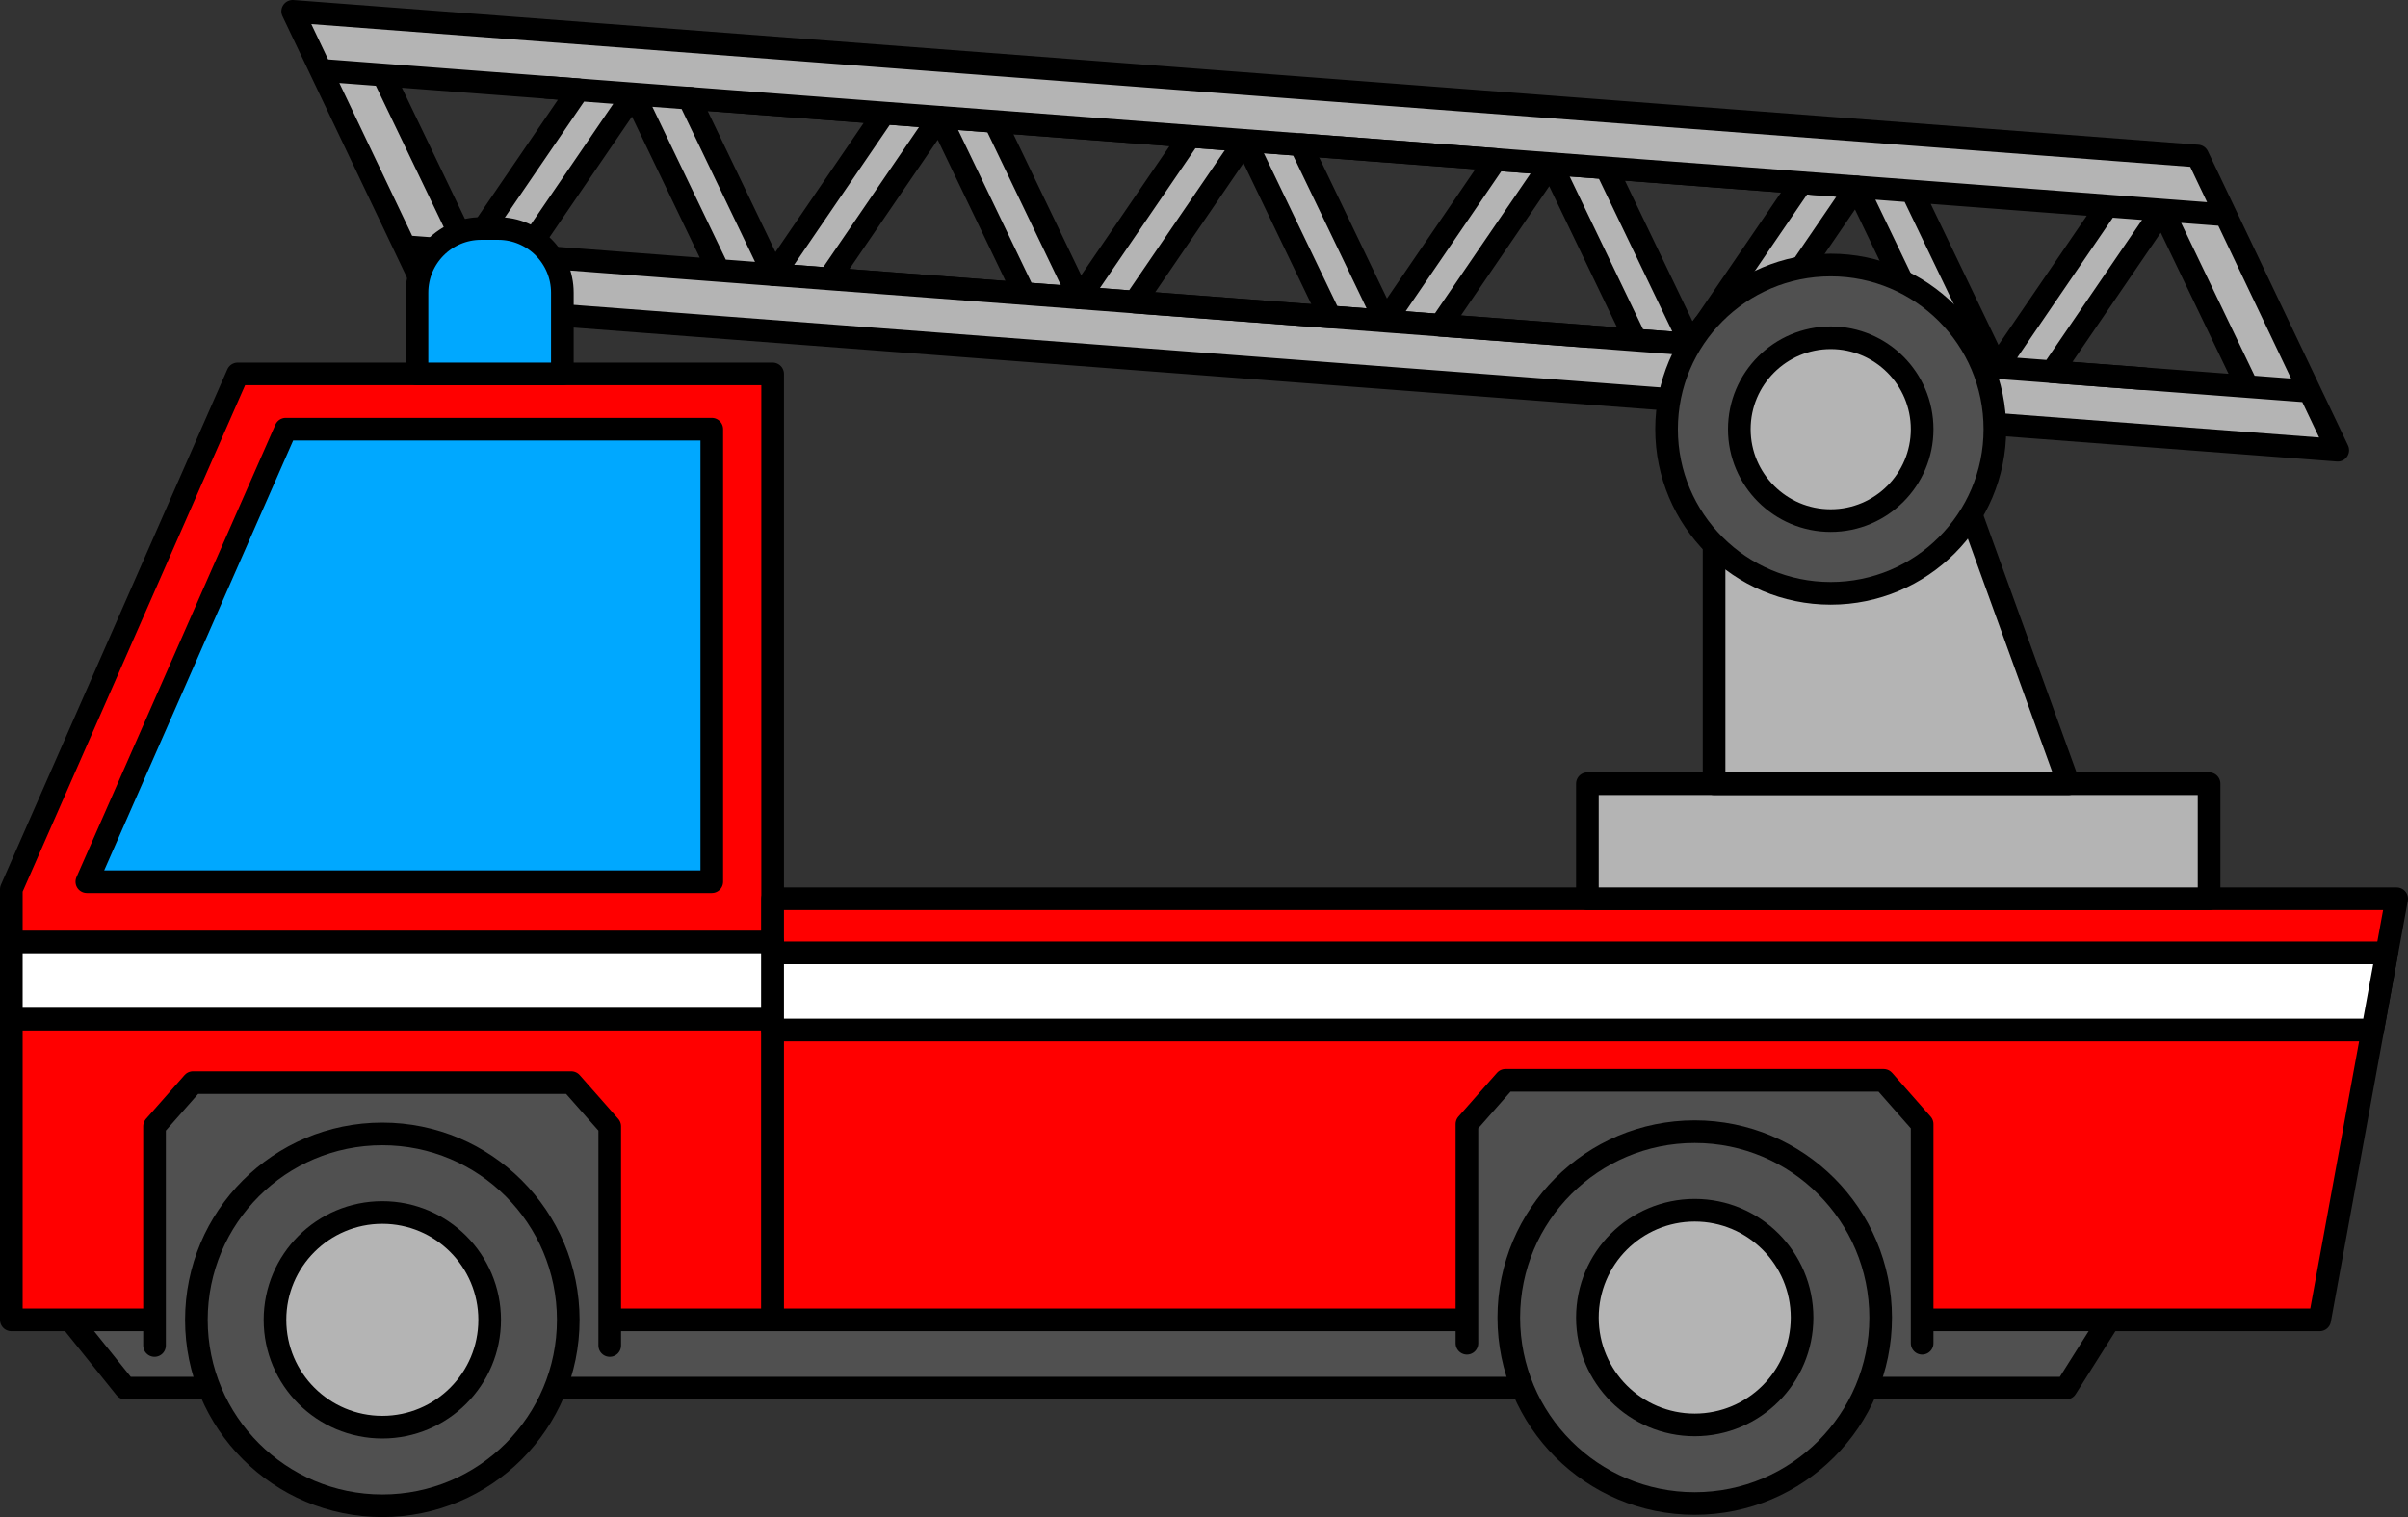 <?xml version="1.0" encoding="UTF-8"?>
<svg id="a" data-name="Ebene 1" xmlns="http://www.w3.org/2000/svg" width="212.696" height="134.006" viewBox="0 0 212.696 134.006">
  <rect x="0" y="0" width="212.696" height="134.006" fill="#333333" stroke="none"/>
  <polygon points="4.399 114.314 11.07 122.614 182.495 122.614 188.059 113.795 151.259 105.482 12.241 105.482 4.399 114.314" fill="#505050" stroke="#000" stroke-linecap="round" stroke-linejoin="round" stroke-width="2"/>
  <polygon points="68.247 33.028 20.996 33.028 1 78.551 1 116.583 68.247 116.583 68.247 33.028" fill="red" stroke="#000" stroke-linecap="round" stroke-linejoin="round" stroke-width="2"/>
  <polygon points="7.671 77.882 62.871 77.882 62.871 37.91 25.241 37.91 7.671 77.882" fill="#00a8ff" stroke="#000" stroke-linecap="round" stroke-linejoin="round" stroke-width="2"/>
  <polyline points="13.649 118.849 13.649 99.488 17.049 95.628 50.457 95.628 53.857 99.488 53.857 118.849" fill="#505050" stroke="#000" stroke-linecap="round" stroke-linejoin="round" stroke-width="2"/>
  <circle cx="33.77" cy="116.583" r="16.423" fill="#505050" stroke="#000" stroke-linecap="round" stroke-linejoin="round" stroke-width="2"/>
  <circle cx="33.77" cy="116.583" r="9.481" fill="#b4b4b4" stroke="#000" stroke-linecap="round" stroke-linejoin="round" stroke-width="2"/>
  <polygon points="204.897 116.583 68.247 116.583 68.247 79.388 211.696 79.388 204.897 116.583" fill="red" stroke="#000" stroke-linecap="round" stroke-linejoin="round" stroke-width="2"/>
  <polyline points="129.572 118.65 129.572 99.289 132.972 95.428 166.38 95.428 169.78 99.289 169.78 118.65" fill="#505050" stroke="#000" stroke-linecap="round" stroke-linejoin="round" stroke-width="2"/>
  <circle cx="149.693" cy="116.384" r="16.423" fill="#505050" stroke="#000" stroke-linecap="round" stroke-linejoin="round" stroke-width="2"/>
  <circle cx="149.693" cy="116.384" r="9.481" fill="#b4b4b4" stroke="#000" stroke-linecap="round" stroke-linejoin="round" stroke-width="2"/>
  <rect x="1" y="83.201" width="67.247" height="6.82" fill="#fff" stroke="#000" stroke-linecap="round" stroke-linejoin="round" stroke-width="2"/>
  <polygon points="68.247 84.161 210.823 84.161 209.577 90.981 68.247 90.981 68.247 84.161" fill="#fff" stroke="#000" stroke-linecap="round" stroke-linejoin="round" stroke-width="2"/>
  <g>
    <polygon points="164.001 16.509 132.11 14.087 122.357 28.361 114.872 12.777 82.98 10.355 90.465 25.939 73.227 24.629 82.98 10.355 61.065 8.691 78.096 9.984 68.343 24.258 95.35 26.31 87.865 10.726 105.103 12.036 95.35 26.31 100.234 26.681 109.987 12.406 117.473 27.99 127.241 28.732 136.994 14.458 144.48 30.041 140.325 29.726 149.364 30.412 141.879 14.829 159.117 16.138 149.364 30.412 157.081 30.999 154.248 30.783 164.001 16.509" fill="#b4b4b4" stroke="#000" stroke-linecap="round" stroke-linejoin="round" stroke-width="2"/>
    <polygon points="196.593 18.985 186.124 18.19 176.371 32.464 168.886 16.88 164.001 16.509 171.487 32.093 181.255 32.835 191.008 18.561 198.494 34.144 189.415 33.455 204.013 34.563 189.415 33.455 181.255 32.835 181.255 32.835 171.487 32.093 171.487 32.093 157.081 30.999 149.364 30.412 149.364 30.412 149.364 30.412 140.325 29.726 127.241 28.732 127.241 28.732 117.473 27.99 117.473 27.99 100.234 26.681 100.234 26.681 95.35 26.31 95.35 26.31 95.35 26.31 68.343 24.258 68.343 24.258 68.343 24.258 63.458 23.887 63.458 23.887 46.22 22.578 46.22 22.578 35.751 21.783 46.22 22.578 55.973 8.304 63.458 23.887 68.343 24.258 60.858 8.675 51.089 7.933 41.336 22.207 33.85 6.623 48.305 7.721 28.62 6.226 48.305 7.721 51.089 7.933 51.089 7.933 60.858 8.675 60.858 8.675 61.065 8.691 82.98 10.355 82.98 10.355 82.98 10.355 114.872 12.777 114.872 12.777 132.11 14.087 132.11 14.087 164.001 16.509 164.001 16.509 164.001 16.509 168.886 16.88 168.886 16.88 186.124 18.19 186.124 18.19 196.593 18.985 194.115 13.781 25.852 1 38.229 26.987 206.492 39.768 196.593 18.985" fill="#b4b4b4" stroke="#000" stroke-linecap="round" stroke-linejoin="round" stroke-width="2"/>
    <polygon points="189.415 33.455 181.255 32.835 181.255 32.835 189.415 33.455" fill="#fff" stroke="#000" stroke-linecap="round" stroke-linejoin="round" stroke-width="2"/>
    <polygon points="164.001 16.509 164.001 16.509 164.001 16.509 164.001 16.509" fill="#fff" stroke="#000" stroke-linecap="round" stroke-linejoin="round" stroke-width="2"/>
    <polygon points="171.487 32.093 171.487 32.093 157.081 30.999 171.487 32.093" fill="#fff" stroke="#000" stroke-linecap="round" stroke-linejoin="round" stroke-width="2"/>
    <polygon points="127.241 28.732 140.325 29.726 127.241 28.732 127.241 28.732" fill="#fff" stroke="#000" stroke-linecap="round" stroke-linejoin="round" stroke-width="2"/>
    <rect x="108.853" y="18.691" height="17.288" transform="translate(73.352 133.806) rotate(-85.656)" fill="#fff" stroke="#000" stroke-linecap="round" stroke-linejoin="round" stroke-width="2"/>
    <polygon points="82.98 10.355 82.98 10.355 82.98 10.355 82.98 10.355" fill="#fff" stroke="#000" stroke-linecap="round" stroke-linejoin="round" stroke-width="2"/>
    <rect x="54.839" y="14.589" width="0" height="17.288" transform="translate(27.52 76.155) rotate(-85.656)" fill="#fff" stroke="#000" stroke-linecap="round" stroke-linejoin="round" stroke-width="2"/>
    <polygon points="48.305 7.721 51.089 7.933 51.089 7.933 48.305 7.721" fill="#fff" stroke="#000" stroke-linecap="round" stroke-linejoin="round" stroke-width="2"/>
    <polygon points="68.343 24.258 68.343 24.258 68.343 24.258 68.343 24.258" fill="#fff" stroke="#000" stroke-linecap="round" stroke-linejoin="round" stroke-width="2"/>
    <polygon points="60.858 8.675 60.858 8.675 61.065 8.691 60.858 8.675" fill="#fff" stroke="#000" stroke-linecap="round" stroke-linejoin="round" stroke-width="2"/>
    <polygon points="95.35 26.31 95.35 26.31 95.35 26.31 95.35 26.31" fill="#fff" stroke="#000" stroke-linecap="round" stroke-linejoin="round" stroke-width="2"/>
    <rect x="123.491" y="4.788" height="17.288" transform="translate(100.744 135.551) rotate(-85.656)" fill="#fff" stroke="#000" stroke-linecap="round" stroke-linejoin="round" stroke-width="2"/>
    <polygon points="149.364 30.412 149.364 30.412 149.364 30.412 149.364 30.412" fill="#fff" stroke="#000" stroke-linecap="round" stroke-linejoin="round" stroke-width="2"/>
    <rect x="168.861" y="17.535" width="17.288" height="0" fill="#fff" stroke="#000" stroke-linecap="round" stroke-linejoin="round" stroke-width="2"/>
  </g>
  <rect x="140.212" y="69.223" width="54.913" height="10.165" fill="#b4b4b4" stroke="#000" stroke-linecap="round" stroke-linejoin="round" stroke-width="2"/>
  <polygon points="171.383 37.91 151.402 37.91 151.402 69.223 182.714 69.223 171.383 37.91" fill="#b4b4b4" stroke="#000" stroke-linecap="round" stroke-linejoin="round" stroke-width="2"/>
  <circle cx="161.706" cy="37.91" r="14.5" fill="#505050" stroke="#000" stroke-linecap="round" stroke-linejoin="round" stroke-width="2"/>
  <circle cx="161.706" cy="37.91" r="8.074" fill="#b4b4b4" stroke="#000" stroke-linecap="round" stroke-linejoin="round" stroke-width="2"/>
  <path d="M42.496,20.186h1.509c3.128,0,5.667,2.539,5.667,5.667v7.175h-12.842v-7.175c0-3.128,2.539-5.667,5.667-5.667Z" fill="#00a8ff" stroke="#000" stroke-linecap="round" stroke-linejoin="round" stroke-width="2"/>
</svg>